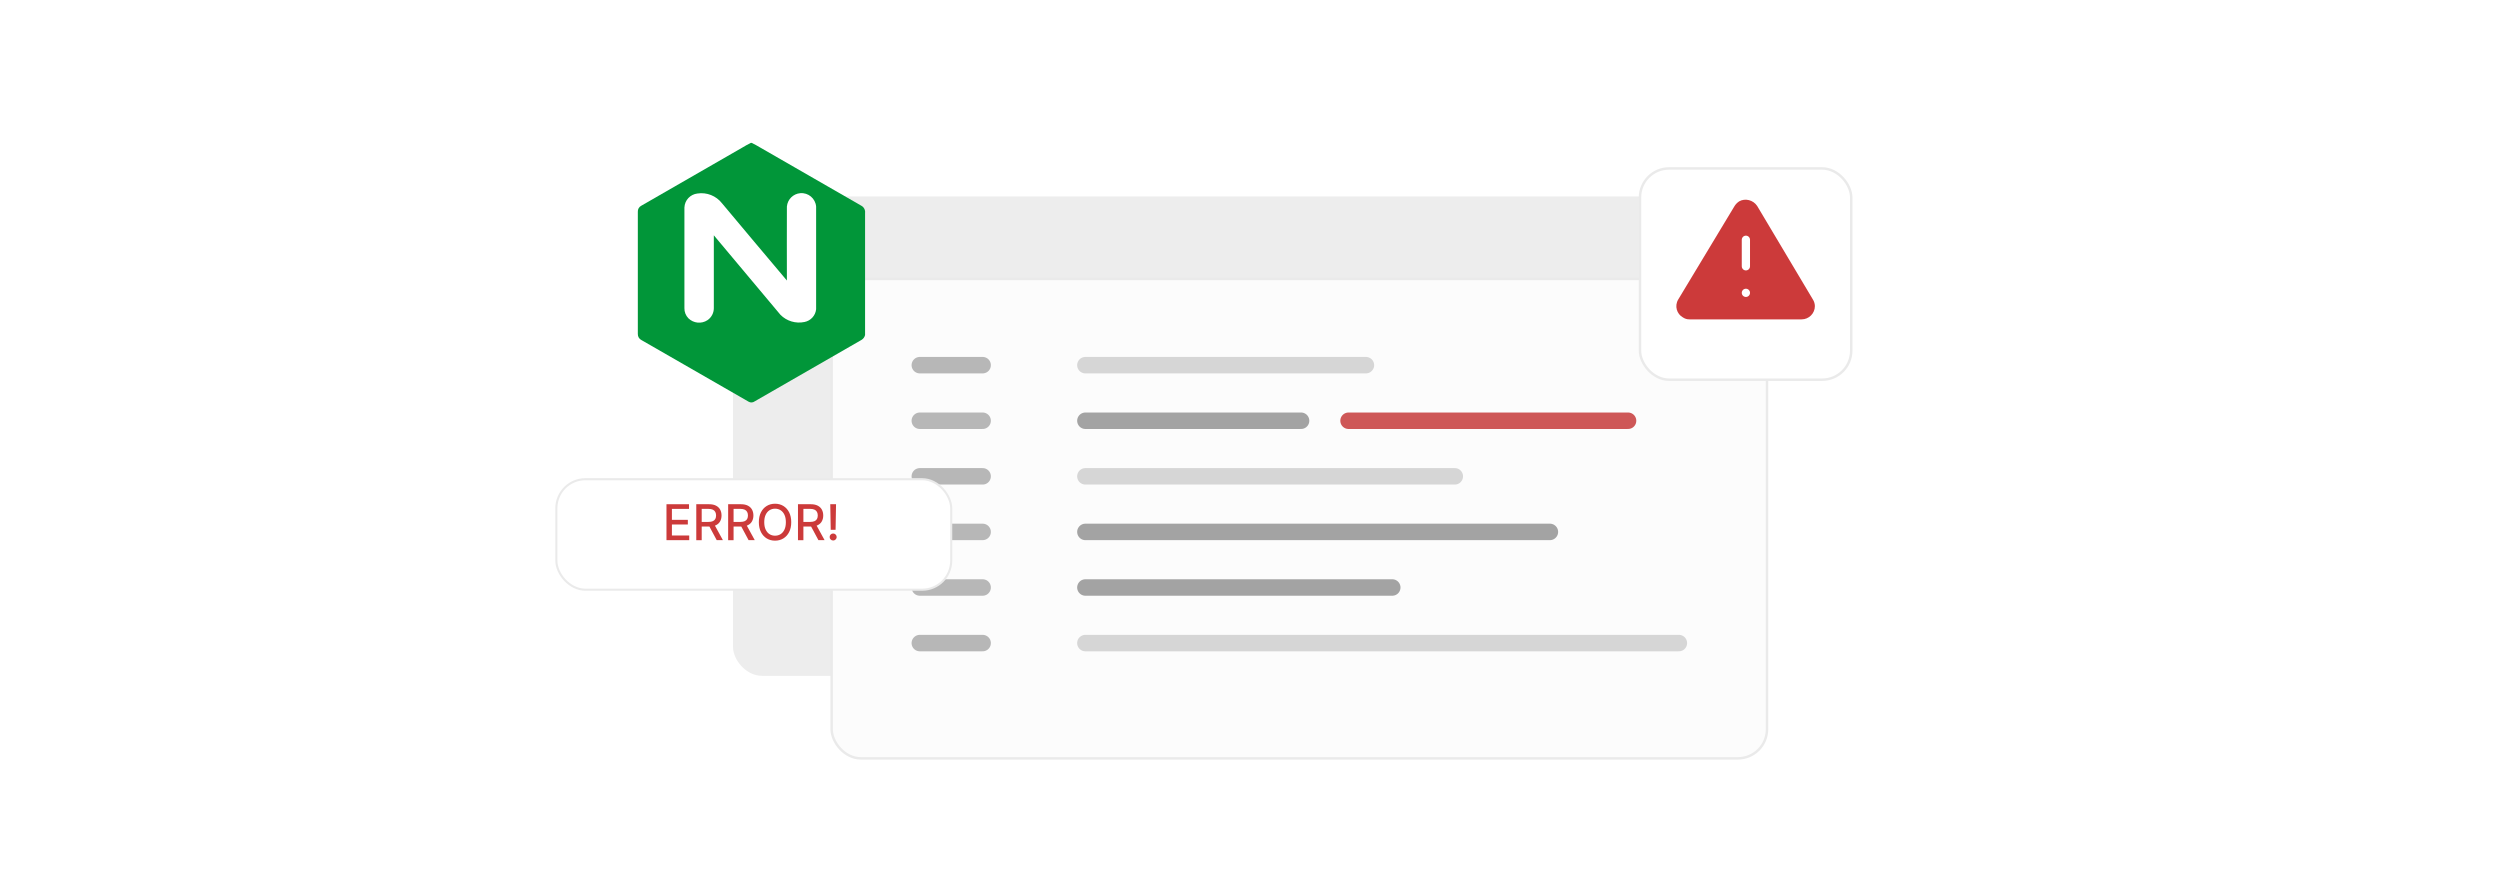 <?xml version="1.0" encoding="UTF-8"?><svg id="Layer_1" xmlns="http://www.w3.org/2000/svg" xmlns:xlink="http://www.w3.org/1999/xlink" viewBox="0 0 860 300"><defs><filter id="drop-shadow-1" x="240" y="55.404" width="346.08" height="189.12" filterUnits="userSpaceOnUse"><feOffset dx="0" dy="5"/><feGaussianBlur result="blur" stdDeviation="4"/><feFlood flood-color="#444" flood-opacity=".09"/><feComposite in2="blur" operator="in"/><feComposite in="SourceGraphic"/></filter><filter id="drop-shadow-2" x="273.6" y="83.484" width="346.8" height="189.84" filterUnits="userSpaceOnUse"><feOffset dx="0" dy="5"/><feGaussianBlur result="blur-2" stdDeviation="4"/><feFlood flood-color="#444" flood-opacity=".09"/><feComposite in2="blur-2" operator="in"/><feComposite in="SourceGraphic"/></filter><filter id="drop-shadow-3" x="551.52" y="45.324" width="97.92" height="97.92" filterUnits="userSpaceOnUse"><feOffset dx="0" dy="5"/><feGaussianBlur result="blur-3" stdDeviation="4"/><feFlood flood-color="#444" flood-opacity=".09"/><feComposite in2="blur-3" operator="in"/><feComposite in="SourceGraphic"/></filter><filter id="drop-shadow-4" x="180.63" y="154.194" width="157.2" height="59.28" filterUnits="userSpaceOnUse"><feOffset dx="0" dy="4.237"/><feGaussianBlur result="blur-4" stdDeviation="3.39"/><feFlood flood-color="#444" flood-opacity=".09"/><feComposite in2="blur-4" operator="in"/><feComposite in="SourceGraphic"/></filter><filter id="drop-shadow-5" x="207.36" y="36.924" width="102.48" height="113.76" filterUnits="userSpaceOnUse"><feOffset dx="0" dy="5"/><feGaussianBlur result="blur-5" stdDeviation="4"/><feFlood flood-color="#444" flood-opacity=".09"/><feComposite in2="blur-5" operator="in"/><feComposite in="SourceGraphic"/></filter></defs><rect x="252.15" y="62.575" width="321.759" height="164.913" rx="10" ry="10" fill="#ededed" filter="url(#drop-shadow-1)"/><rect x="286.091" y="90.961" width="321.759" height="164.913" rx="10" ry="10" fill="#fcfcfc" filter="url(#drop-shadow-2)" stroke="#eaeaea" stroke-miterlimit="10" stroke-width=".85"/><line x1="316.415" y1="125.616" x2="338.025" y2="125.616" fill="none" stroke="#b7b7b7" stroke-linecap="round" stroke-miterlimit="10" stroke-width="5.669"/><line x1="316.415" y1="144.737" x2="338.025" y2="144.737" fill="none" stroke="#b7b7b7" stroke-linecap="round" stroke-miterlimit="10" stroke-width="5.669"/><line x1="316.415" y1="163.857" x2="338.025" y2="163.857" fill="none" stroke="#b7b7b7" stroke-linecap="round" stroke-miterlimit="10" stroke-width="5.669"/><line x1="316.415" y1="182.977" x2="338.025" y2="182.977" fill="none" stroke="#b7b7b7" stroke-linecap="round" stroke-miterlimit="10" stroke-width="5.669"/><line x1="316.415" y1="202.097" x2="338.025" y2="202.097" fill="none" stroke="#b7b7b7" stroke-linecap="round" stroke-miterlimit="10" stroke-width="5.669"/><line x1="316.415" y1="221.218" x2="338.025" y2="221.218" fill="none" stroke="#b7b7b7" stroke-linecap="round" stroke-miterlimit="10" stroke-width="5.669"/><line x1="373.377" y1="125.616" x2="469.875" y2="125.616" fill="none" stroke="#d6d6d6" stroke-linecap="round" stroke-miterlimit="10" stroke-width="5.669"/><line x1="373.377" y1="144.737" x2="447.568" y2="144.737" fill="none" stroke="#a3a3a3" stroke-linecap="round" stroke-miterlimit="10" stroke-width="5.669"/><line x1="373.377" y1="163.857" x2="500.448" y2="163.857" fill="none" stroke="#d6d6d6" stroke-linecap="round" stroke-miterlimit="10" stroke-width="5.669"/><line x1="373.377" y1="182.977" x2="533.162" y2="182.977" fill="none" stroke="#a3a3a3" stroke-linecap="round" stroke-miterlimit="10" stroke-width="5.669"/><line x1="373.377" y1="202.097" x2="478.937" y2="202.097" fill="none" stroke="#a3a3a3" stroke-linecap="round" stroke-miterlimit="10" stroke-width="5.669"/><line x1="373.377" y1="221.218" x2="577.527" y2="221.218" fill="none" stroke="#d6d6d6" stroke-linecap="round" stroke-miterlimit="10" stroke-width="5.669"/><line x1="463.9" y1="144.737" x2="560.049" y2="144.737" fill="none" stroke="#ce5757" stroke-linecap="round" stroke-miterlimit="10" stroke-width="5.669"/><rect x="564.154" y="52.944" width="72.672" height="72.672" rx="10" ry="10" fill="#fff" filter="url(#drop-shadow-3)" stroke="#eaeaea" stroke-miterlimit="10" stroke-width=".85"/><path d="M596.708,70.843l-19.396,32.175c-1.369,2.282-.456,5.02,1.597,6.161.685.456,1.369.685,2.282.685h38.564c2.51,0,4.564-2.054,4.564-4.564,0-.685-.228-1.597-.685-2.282l-19.168-32.175c-1.369-2.054-4.107-2.738-6.161-1.597-.685.456-1.141.913-1.597,1.597Z" fill="#cc3a3a"/><line x1="600.587" y1="82.481" x2="600.587" y2="91.609" fill="none" stroke="#fff" stroke-linecap="round" stroke-linejoin="round" stroke-width="2.835"/><line x1="600.587" y1="100.736" x2="600.587" y2="100.736" fill="none" stroke="#fff" stroke-linecap="round" stroke-linejoin="round" stroke-width="2.835"/><rect x="191.386" y="160.61" width="135.834" height="38.012" rx="10" ry="10" fill="#fff" filter="url(#drop-shadow-4)" stroke="#eaeaea" stroke-miterlimit="10" stroke-width=".721"/><rect x="191.386" y="173.453" width="134.241" height="12.996" fill="none"/><path d="M229.269,185.816v-12.363h7.752v1.605h-5.886v3.767h5.481v1.601h-5.481v3.785h5.958v1.605h-7.824Z" fill="#cc3a3a"/><path d="M239.52,185.816v-12.363h4.407c.958,0,1.754.165,2.388.495s1.108.785,1.422,1.367c.314.581.471,1.252.471,2.013,0,.757-.158,1.422-.474,1.995-.316.574-.791,1.02-1.425,1.338-.634.317-1.43.477-2.388.477h-3.338v-1.605h3.169c.604,0,1.096-.087,1.476-.26s.659-.425.836-.755.266-.727.266-1.19c0-.467-.09-.871-.269-1.213-.179-.342-.459-.605-.839-.788-.38-.183-.878-.274-1.494-.274h-2.342v10.764h-1.865ZM245.623,180.238l3.055,5.578h-2.125l-2.994-5.578h2.064Z" fill="#cc3a3a"/><path d="M250.483,185.816v-12.363h4.407c.958,0,1.754.165,2.388.495s1.108.785,1.422,1.367c.314.581.471,1.252.471,2.013,0,.757-.158,1.422-.474,1.995-.316.574-.791,1.02-1.425,1.338-.634.317-1.43.477-2.388.477h-3.338v-1.605h3.169c.604,0,1.096-.087,1.476-.26s.659-.425.836-.755.266-.727.266-1.19c0-.467-.09-.871-.269-1.213-.179-.342-.459-.605-.839-.788-.38-.183-.878-.274-1.494-.274h-2.342v10.764h-1.865ZM256.586,180.238l3.055,5.578h-2.125l-2.994-5.578h2.064Z" fill="#cc3a3a"/><path d="M272.185,179.634c0,1.32-.242,2.454-.725,3.401-.483.948-1.144,1.677-1.983,2.186-.839.509-1.792.764-2.859.764-1.07,0-2.025-.255-2.864-.764-.839-.509-1.5-1.238-1.983-2.188-.483-.949-.724-2.083-.724-3.398,0-1.32.241-2.454.724-3.402.483-.947,1.144-1.676,1.983-2.185.839-.51,1.794-.764,2.864-.764,1.067,0,2.019.254,2.859.764.839.509,1.5,1.237,1.983,2.185.483.948.725,2.082.725,3.402ZM270.338,179.634c0-1.006-.162-1.855-.486-2.545-.324-.69-.767-1.213-1.328-1.569s-1.196-.534-1.905-.534c-.712,0-1.348.178-1.907.534-.56.356-1.002.879-1.325,1.569-.324.69-.486,1.539-.486,2.545s.162,1.855.486,2.544c.324.69.766,1.214,1.325,1.57.559.355,1.195.534,1.907.534.709,0,1.343-.179,1.905-.534.561-.356,1.004-.88,1.328-1.57.324-.69.486-1.538.486-2.544Z" fill="#cc3a3a"/><path d="M274.503,185.816v-12.363h4.407c.958,0,1.754.165,2.388.495s1.108.785,1.422,1.367c.314.581.471,1.252.471,2.013,0,.757-.158,1.422-.474,1.995-.316.574-.791,1.02-1.425,1.338-.634.317-1.43.477-2.388.477h-3.338v-1.605h3.169c.604,0,1.096-.087,1.476-.26s.659-.425.836-.755.266-.727.266-1.19c0-.467-.09-.871-.269-1.213-.179-.342-.459-.605-.839-.788-.38-.183-.878-.274-1.494-.274h-2.342v10.764h-1.865ZM280.606,180.238l3.055,5.578h-2.125l-2.994-5.578h2.064Z" fill="#cc3a3a"/><path d="M286.607,185.93c-.335,0-.62-.117-.857-.352-.238-.235-.354-.52-.35-.855-.004-.33.112-.612.35-.848.237-.236.523-.353.857-.353.326,0,.607.117.845.353.238.235.358.518.362.848-.004.222-.061.424-.172.606-.111.184-.257.329-.438.439-.181.108-.38.162-.598.162ZM287.597,173.452l-.157,8.808h-1.672l-.157-8.808h1.986Z" fill="#cc3a3a"/><path d="M258.34,44.139h.204c1.059.51,2.092,1.072,3.1,1.684,11.546,6.634,23.093,13.281,34.626,19.929.919.485,1.442,1.48,1.314,2.513-.025,13.996,0,27.992,0,41.988-.153.663-.561,1.25-1.135,1.62-12.274,7.068-24.547,14.136-36.833,21.192-.612.459-1.442.51-2.092.115-12.286-7.043-24.573-14.111-36.833-21.179-.817-.383-1.314-1.225-1.276-2.131v-41.988c-.064-.893.421-1.748,1.238-2.143,11.534-6.634,23.054-13.269,34.588-19.903,1.021-.587,2.029-1.212,3.1-1.71" fill="#019639" filter="url(#drop-shadow-5)"/><path d="M235.438,71.378v34.639c-.025,1.289.459,2.539,1.365,3.47,1.761,1.735,4.504,2.016,6.571.651,1.365-.931,2.182-2.475,2.182-4.121,0-8.357-.013-16.713,0-25.07,7.617,9.122,15.259,18.232,22.901,27.328,2.156,2.194,5.282,3.126,8.293,2.488,2.143-.421,3.764-2.194,3.993-4.376v-35.341c-.242-2.781-2.692-4.835-5.461-4.593-2.437.217-4.376,2.143-4.593,4.593,0,8.484-.051,16.969,0,25.453-7.489-8.816-14.876-17.721-22.327-26.576-2.003-2.564-5.231-3.853-8.446-3.356-2.475.281-4.376,2.309-4.478,4.797h0v.013h0Z" fill="#fff"/></svg>